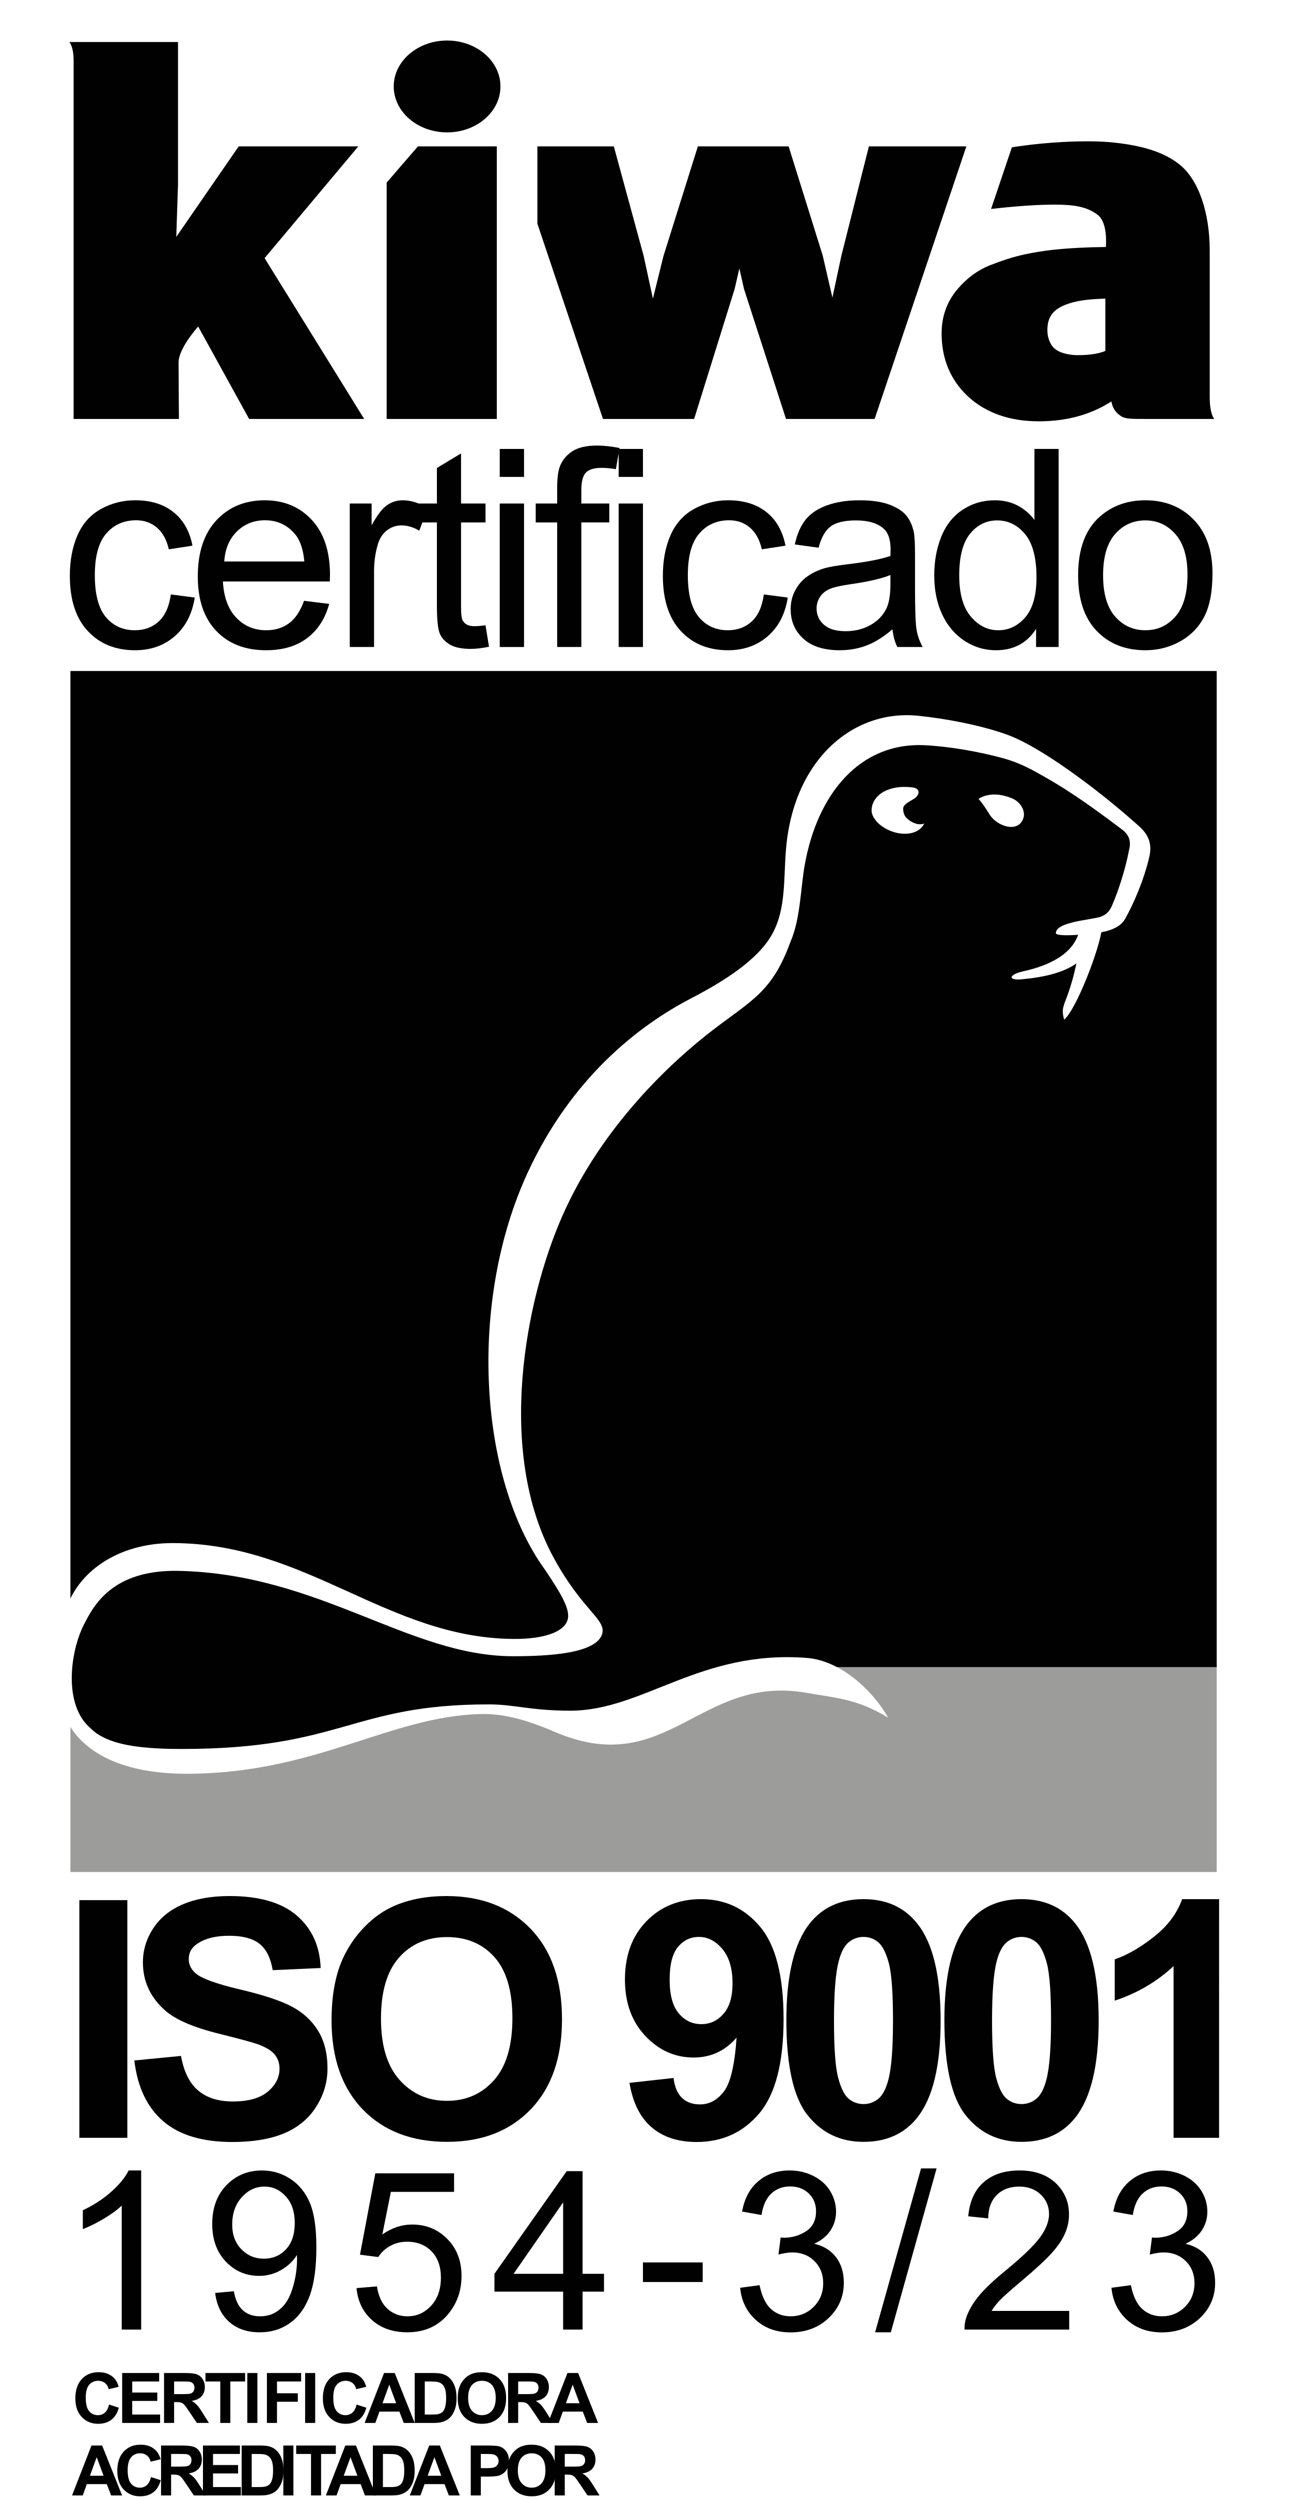 <svg xmlns="http://www.w3.org/2000/svg" xmlns:xlink="http://www.w3.org/1999/xlink" id="Layer_1" x="0px" y="0px" width="79.086px" height="153.07px" viewBox="0 0 79.086 153.07" xml:space="preserve"> <rect y="0" fill="#FFFFFF" width="79.086" height="153.071"></rect> <g> <g id="layer1_1_"> <g id="g67099" transform="matrix(0.305,0,0,0.305,70.522,68.57)"> <g id="g6165_1_"> <g id="g89_1_"> <image width="316" height="316" id="image102_2_" transform="matrix(0.085 0 0 0.083 -13.159 250.605)"> </image> <image width="1508" height="443" id="image100_2_" transform="matrix(0.062 0 0 0.062 -108.848 250.028)"> </image> <g> <path fill="#010101" d="M-209.318,257.921l1.962,0.628c-0.301,1.09-0.802,1.904-1.5,2.43 c-0.699,0.532-1.587,0.802-2.661,0.802c-1.334,0-2.424-0.455-3.283-1.366c-0.859-0.91-1.286-2.154-1.286-3.725 c0-1.674,0.433-2.969,1.292-3.892c0.859-0.917,1.994-1.379,3.398-1.379c1.225,0,2.222,0.359,2.988,1.084 c0.455,0.43,0.795,1.045,1.026,1.847l-2.007,0.481c-0.115-0.519-0.365-0.93-0.737-1.231c-0.378-0.301-0.834-0.455-1.372-0.455 c-0.741,0-1.347,0.269-1.808,0.801c-0.462,0.532-0.692,1.398-0.692,2.59c0,1.27,0.224,2.167,0.683,2.706 c0.452,0.539,1.048,0.808,1.773,0.808c0.539,0,1.007-0.173,1.391-0.513C-209.764,259.197-209.485,258.659-209.318,257.921z"></path> </g> <g> <path fill="#010101" d="M-206.683,261.608v-10.022h7.432v1.699h-5.409v2.219h5.03v1.686h-5.03v2.732h5.598v1.686H-206.683z"></path> </g> <g> <path fill="#010101" d="M-198.273,261.608v-10.022h4.258c1.071,0,1.85,0.09,2.337,0.269c0.484,0.186,0.872,0.5,1.161,0.962 c0.295,0.462,0.442,0.987,0.442,1.577c0,0.757-0.224,1.379-0.667,1.866c-0.442,0.487-1.103,0.795-1.981,0.923 c0.439,0.256,0.802,0.539,1.084,0.846c0.285,0.301,0.673,0.846,1.154,1.622l1.225,1.956h-2.424l-1.462-2.18 c-0.519-0.782-0.872-1.27-1.064-1.475c-0.192-0.199-0.398-0.34-0.609-0.417c-0.218-0.077-0.551-0.109-1.02-0.109h-0.41v4.181 H-198.273z M-196.25,255.825h1.497c0.971,0,1.574-0.038,1.821-0.122c0.24-0.083,0.426-0.224,0.567-0.423 c0.135-0.199,0.205-0.449,0.205-0.75c0-0.34-0.096-0.609-0.269-0.821c-0.183-0.205-0.436-0.333-0.766-0.391 c-0.164-0.019-0.657-0.032-1.475-0.032h-1.581V255.825z"></path> </g> <g> <path fill="#010101" d="M-186.979,261.608v-8.323h-2.972v-1.699h7.961v1.699h-2.966v8.323H-186.979z"></path> </g> <g> <path fill="#010101" d="M-181.548,261.608v-10.022h2.026v10.022H-181.548z"></path> </g> <g> <path fill="#010101" d="M-177.611,261.608v-10.022h6.874v1.699h-4.848v2.366h4.181v1.699h-4.181v4.258H-177.611z"></path> </g> <g> <path fill="#010101" d="M-169.935,261.608v-10.022h2.023v10.022H-169.935z"></path> </g> <g> <path fill="#010101" d="M-159.599,257.921l1.962,0.628c-0.305,1.09-0.802,1.904-1.504,2.43 c-0.696,0.532-1.584,0.802-2.661,0.802c-1.33,0-2.421-0.455-3.28-1.366c-0.856-0.91-1.289-2.154-1.289-3.725 c0-1.674,0.433-2.969,1.295-3.892c0.859-0.917,1.994-1.379,3.398-1.379c1.225,0,2.219,0.359,2.988,1.084 c0.455,0.43,0.795,1.045,1.023,1.847l-2.001,0.481c-0.122-0.519-0.369-0.93-0.744-1.231c-0.375-0.301-0.837-0.455-1.372-0.455 c-0.741,0-1.343,0.269-1.805,0.801c-0.465,0.532-0.693,1.398-0.693,2.59c0,1.27,0.228,2.167,0.68,2.706 c0.458,0.539,1.052,0.808,1.783,0.808c0.532,0,0.994-0.173,1.385-0.513C-160.048,259.197-159.772,258.659-159.599,257.921z"></path> </g> <g> <path fill="#010101" d="M-147.929,261.608h-2.199l-0.875-2.276h-4.008l-0.824,2.276h-2.148l3.902-10.022h2.142 L-147.929,261.608z M-151.655,257.646l-1.379-3.719l-1.353,3.719H-151.655z"></path> </g> <g> <path fill="#010101" d="M-147.929,251.586h3.703c0.83,0,1.468,0.064,1.908,0.192c0.584,0.173,1.09,0.481,1.507,0.923 c0.423,0.442,0.737,0.987,0.962,1.622c0.218,0.641,0.327,1.43,0.327,2.372c0,0.821-0.103,1.533-0.311,2.129 c-0.25,0.731-0.606,1.321-1.071,1.77c-0.349,0.346-0.824,0.609-1.427,0.802c-0.446,0.141-1.039,0.212-1.783,0.212h-3.815 V251.586z M-145.903,253.286v6.636h1.513c0.561,0,0.971-0.032,1.221-0.096c0.327-0.083,0.6-0.224,0.818-0.417 c0.218-0.199,0.394-0.519,0.529-0.968c0.138-0.449,0.205-1.064,0.205-1.834c0-0.776-0.067-1.372-0.205-1.783 c-0.135-0.417-0.327-0.744-0.574-0.975c-0.247-0.231-0.558-0.391-0.936-0.468c-0.282-0.071-0.837-0.096-1.661-0.096H-145.903z "></path> </g> <g> <path fill="#010101" d="M-139.286,256.658c0-1.02,0.154-1.879,0.462-2.571c0.224-0.507,0.539-0.968,0.933-1.372 c0.394-0.404,0.824-0.705,1.292-0.904c0.625-0.263,1.347-0.391,2.164-0.391c1.478,0,2.658,0.455,3.543,1.372 c0.885,0.917,1.327,2.187,1.327,3.822c0,1.616-0.436,2.885-1.314,3.796c-0.878,0.911-2.058,1.372-3.527,1.372 c-1.494,0-2.674-0.455-3.555-1.366C-138.843,259.505-139.286,258.255-139.286,256.658z M-137.195,256.588 c0,1.135,0.263,2.001,0.782,2.584c0.526,0.59,1.193,0.878,2.001,0.878c0.802,0,1.468-0.289,1.981-0.872 c0.519-0.583,0.776-1.456,0.776-2.61c0-1.154-0.25-2.007-0.75-2.578c-0.51-0.558-1.177-0.846-2.007-0.846 c-0.837,0-1.51,0.289-2.02,0.859C-136.939,254.574-137.195,255.44-137.195,256.588z"></path> </g> <g> <path fill="#010101" d="M-129.167,261.608v-10.022h4.258c1.071,0,1.85,0.09,2.334,0.269c0.481,0.186,0.872,0.5,1.164,0.962 c0.292,0.462,0.439,0.987,0.439,1.577c0,0.757-0.221,1.379-0.66,1.866c-0.446,0.487-1.106,0.795-1.981,0.923 c0.433,0.256,0.795,0.539,1.08,0.846c0.282,0.301,0.667,0.846,1.151,1.622l1.225,1.956h-2.424l-1.462-2.18 c-0.519-0.782-0.872-1.27-1.064-1.475c-0.192-0.199-0.391-0.34-0.606-0.417c-0.218-0.077-0.558-0.109-1.023-0.109h-0.41v4.181 H-129.167z M-127.148,255.825h1.5c0.968,0,1.574-0.038,1.815-0.122c0.244-0.083,0.433-0.224,0.571-0.423 c0.135-0.199,0.202-0.449,0.202-0.75c0-0.34-0.087-0.609-0.269-0.821c-0.176-0.205-0.433-0.333-0.76-0.391 c-0.164-0.019-0.66-0.032-1.481-0.032h-1.577V255.825z"></path> </g> <g> <path fill="#010101" d="M-111.095,261.608h-2.199l-0.875-2.276h-4.001l-0.83,2.276h-2.148l3.902-10.022h2.142 L-111.095,261.608z M-114.82,257.646l-1.379-3.719l-1.356,3.719H-114.82z"></path> </g> <g> <path fill="#010101" d="M-206.696,276.164h-2.199l-0.872-2.276h-4.008l-0.827,2.276h-2.145l3.902-10.022h2.142 L-206.696,276.164z M-210.421,272.201l-1.379-3.719l-1.353,3.719H-210.421z"></path> </g> <g> <path fill="#010101" d="M-200.893,272.477l1.959,0.622c-0.298,1.096-0.802,1.911-1.497,2.437 c-0.699,0.532-1.59,0.802-2.661,0.802c-1.334,0-2.427-0.462-3.283-1.366c-0.856-0.911-1.286-2.154-1.286-3.732 c0-1.667,0.433-2.962,1.292-3.886c0.862-0.923,1.994-1.385,3.398-1.385c1.225,0,2.219,0.365,2.985,1.09 c0.458,0.43,0.798,1.039,1.029,1.84l-2.007,0.481c-0.115-0.519-0.362-0.93-0.744-1.225c-0.372-0.308-0.83-0.455-1.366-0.455 c-0.744,0-1.347,0.263-1.808,0.801c-0.462,0.532-0.696,1.391-0.696,2.59c0,1.263,0.228,2.167,0.683,2.706 c0.458,0.539,1.048,0.808,1.779,0.808c0.539,0,1-0.173,1.385-0.513C-201.338,273.746-201.063,273.208-200.893,272.477z"></path> </g> <g> <path fill="#010101" d="M-198.873,276.164v-10.022h4.258c1.071,0,1.847,0.09,2.334,0.269c0.487,0.18,0.875,0.5,1.167,0.962 c0.292,0.455,0.436,0.987,0.436,1.577c0,0.75-0.224,1.372-0.664,1.866c-0.439,0.487-1.1,0.795-1.981,0.923 c0.436,0.256,0.798,0.539,1.08,0.84c0.289,0.308,0.673,0.846,1.154,1.629l1.225,1.956h-2.421l-1.462-2.18 c-0.519-0.782-0.875-1.27-1.068-1.475c-0.192-0.205-0.394-0.34-0.609-0.417c-0.212-0.077-0.551-0.115-1.02-0.115h-0.407v4.187 H-198.873z M-196.85,270.38h1.497c0.968,0,1.577-0.038,1.818-0.122c0.24-0.083,0.433-0.224,0.567-0.43 c0.135-0.199,0.205-0.449,0.205-0.744c0-0.34-0.09-0.609-0.269-0.821c-0.183-0.205-0.436-0.34-0.763-0.391 c-0.167-0.026-0.654-0.038-1.475-0.038h-1.581V270.38z"></path> </g> <g> <path fill="#010101" d="M-190.454,276.164v-10.022h7.425v1.693h-5.405v2.225h5.033v1.686h-5.033v2.732h5.598v1.686H-190.454z"></path> </g> <g> <path fill="#010101" d="M-182.682,266.142h3.7c0.834,0,1.468,0.064,1.904,0.192c0.59,0.173,1.09,0.481,1.513,0.923 c0.417,0.442,0.737,0.981,0.955,1.622c0.218,0.641,0.327,1.43,0.327,2.366c0,0.827-0.103,1.539-0.308,2.135 c-0.25,0.725-0.609,1.321-1.071,1.77c-0.353,0.34-0.827,0.609-1.423,0.795c-0.442,0.147-1.045,0.218-1.789,0.218h-3.809 V266.142z M-180.663,267.835v6.643h1.513c0.567,0,0.971-0.038,1.225-0.103c0.327-0.077,0.603-0.218,0.818-0.417 c0.215-0.192,0.391-0.513,0.529-0.962c0.138-0.449,0.205-1.064,0.205-1.84c0-0.769-0.067-1.366-0.205-1.783 c-0.138-0.417-0.327-0.737-0.574-0.968c-0.247-0.237-0.561-0.391-0.936-0.474c-0.285-0.064-0.837-0.096-1.661-0.096H-180.663z "></path> </g> <g> <path fill="#010101" d="M-174.312,276.164v-10.022h2.023v10.022H-174.312z"></path> </g> <g> <path fill="#010101" d="M-168.755,276.164v-8.329h-2.975v-1.693h7.964v1.693h-2.966v8.329H-168.755z"></path> </g> <g> <path fill="#010101" d="M-155.713,276.164h-2.206l-0.872-2.276h-4.004l-0.83,2.276h-2.142l3.902-10.022h2.138 L-155.713,276.164z M-159.439,272.201l-1.379-3.719l-1.359,3.719H-159.439z"></path> </g> <g> <path fill="#010101" d="M-156.332,266.142h3.697c0.837,0,1.475,0.064,1.904,0.192c0.59,0.173,1.096,0.481,1.513,0.923 c0.417,0.442,0.741,0.981,0.955,1.622c0.218,0.641,0.327,1.43,0.327,2.366c0,0.827-0.099,1.539-0.301,2.135 c-0.253,0.725-0.609,1.321-1.077,1.77c-0.353,0.34-0.824,0.609-1.42,0.795c-0.446,0.147-1.042,0.218-1.792,0.218h-3.806 V266.142z M-154.309,267.835v6.643h1.51c0.567,0,0.971-0.038,1.221-0.103c0.327-0.077,0.603-0.218,0.818-0.417 c0.218-0.192,0.394-0.513,0.532-0.962c0.135-0.449,0.202-1.064,0.202-1.84c0-0.769-0.067-1.366-0.202-1.783 c-0.138-0.417-0.33-0.737-0.574-0.968c-0.244-0.237-0.561-0.391-0.936-0.474c-0.285-0.064-0.84-0.096-1.664-0.096H-154.309z"></path> </g> <g> <path fill="#010101" d="M-138.869,276.164h-2.199l-0.872-2.276h-4.004l-0.83,2.276h-2.142l3.902-10.022h2.138 L-138.869,276.164z M-142.594,272.201l-1.375-3.719l-1.356,3.719H-142.594z"></path> </g> <g> <path fill="#010101" d="M-136.67,276.164v-10.022h3.244c1.231,0,2.033,0.051,2.411,0.147c0.571,0.154,1.052,0.481,1.44,0.987 c0.388,0.5,0.58,1.148,0.58,1.949c0,0.616-0.109,1.129-0.333,1.552c-0.224,0.417-0.507,0.744-0.853,0.987 c-0.343,0.237-0.693,0.398-1.045,0.474c-0.484,0.096-1.186,0.141-2.1,0.141h-1.321v3.783H-136.67z M-134.647,267.835v2.847 h1.106c0.802,0,1.334-0.051,1.603-0.16c0.269-0.103,0.478-0.269,0.632-0.494c0.151-0.218,0.228-0.481,0.228-0.776 c0-0.365-0.106-0.667-0.321-0.904c-0.212-0.237-0.487-0.385-0.814-0.442c-0.24-0.045-0.725-0.071-1.456-0.071H-134.647z"></path> </g> <g> <path fill="#010101" d="M-129.302,271.214c0-1.02,0.154-1.879,0.462-2.571c0.231-0.507,0.539-0.968,0.933-1.372 c0.394-0.404,0.83-0.705,1.298-0.904c0.619-0.263,1.34-0.398,2.158-0.398c1.478,0,2.658,0.462,3.543,1.379 c0.891,0.917,1.327,2.186,1.327,3.815c0,1.622-0.436,2.885-1.314,3.796c-0.878,0.917-2.058,1.379-3.527,1.379 c-1.491,0-2.674-0.462-3.555-1.366C-128.86,274.061-129.302,272.81-129.302,271.214z M-127.212,271.143 c0,1.135,0.263,2.001,0.782,2.584c0.526,0.583,1.193,0.878,2.001,0.878c0.808,0,1.468-0.295,1.981-0.872 c0.519-0.583,0.776-1.456,0.776-2.616c0-1.148-0.25-2.007-0.75-2.571c-0.507-0.564-1.177-0.846-2.007-0.846 c-0.837,0-1.51,0.289-2.02,0.859C-126.955,269.13-127.212,269.995-127.212,271.143z"></path> </g> <g> <path fill="#010101" d="M-119.806,276.164v-10.022h4.258c1.071,0,1.847,0.09,2.331,0.269c0.484,0.18,0.875,0.5,1.17,0.962 c0.289,0.455,0.433,0.987,0.433,1.577c0,0.75-0.221,1.372-0.66,1.866c-0.439,0.487-1.1,0.795-1.985,0.923 c0.439,0.256,0.802,0.539,1.084,0.84c0.285,0.308,0.673,0.846,1.151,1.629l1.221,1.956h-2.414l-1.465-2.18 c-0.516-0.782-0.872-1.27-1.068-1.475c-0.189-0.205-0.391-0.34-0.606-0.417c-0.212-0.077-0.551-0.115-1.02-0.115h-0.41v4.187 H-119.806z M-117.786,270.38h1.497c0.971,0,1.581-0.038,1.818-0.122c0.244-0.083,0.436-0.224,0.571-0.43 c0.135-0.199,0.205-0.449,0.205-0.744c0-0.34-0.09-0.609-0.269-0.821c-0.183-0.205-0.436-0.34-0.763-0.391 c-0.167-0.026-0.66-0.038-1.478-0.038h-1.581V270.38z"></path> </g> </g> <g> <path fill="#010101" d="M-215.281,204.362v-47.712h9.637v47.712H-215.281z"></path> <path fill="#010101" d="M-204.24,188.838l9.374-0.911c0.564,3.148,1.706,5.457,3.43,6.931c1.725,1.475,4.052,2.212,6.983,2.212 c3.103,0,5.444-0.654,7.015-1.969s2.36-2.847,2.36-4.604c0-1.129-0.333-2.09-0.994-2.879c-0.66-0.795-1.818-1.481-3.463-2.071 c-1.135-0.391-3.703-1.084-7.714-2.084c-5.168-1.282-8.791-2.847-10.872-4.719c-2.93-2.623-4.395-5.822-4.395-9.599 c0-2.43,0.686-4.706,2.065-6.816c1.379-2.122,3.366-3.732,5.957-4.835c2.597-1.109,5.726-1.667,9.39-1.667 c5.989,0,10.5,1.321,13.526,3.943c3.026,2.629,4.61,6.13,4.764,10.509l-9.634,0.43c-0.407-2.456-1.298-4.219-2.648-5.29 c-1.356-1.077-3.395-1.616-6.107-1.616c-2.796,0-4.989,0.577-6.572,1.731c-1.02,0.731-1.532,1.725-1.532,2.956 c0,1.129,0.481,2.097,1.433,2.898c1.215,1.02,4.165,2.084,8.855,3.193c4.69,1.103,8.153,2.251,10.397,3.43 c2.247,1.186,4.008,2.802,5.277,4.848c1.27,2.052,1.904,4.585,1.904,7.605c0,2.732-0.763,5.29-2.283,7.682 c-1.516,2.385-3.664,4.161-6.441,5.322c-2.78,1.161-6.242,1.738-10.384,1.738c-6.034,0-10.666-1.391-13.898-4.181 C-201.681,198.238-203.611,194.173-204.24,188.838z"></path> <path fill="#010101" d="M-164.626,180.797c0-4.86,0.725-8.938,2.183-12.234c1.08-2.43,2.565-4.617,4.44-6.547 c1.879-1.93,3.934-3.36,6.168-4.296c2.975-1.257,6.402-1.892,10.285-1.892c7.031,0,12.657,2.187,16.88,6.547 c4.219,4.36,6.329,10.426,6.329,18.197c0,7.701-2.094,13.728-6.281,18.076c-4.187,4.354-9.785,6.527-16.796,6.527 c-7.095,0-12.738-2.167-16.928-6.495C-162.529,194.352-164.626,188.389-164.626,180.797z M-154.7,180.47 c0,5.405,1.25,9.503,3.745,12.285c2.494,2.796,5.665,4.187,9.509,4.187c3.841,0,6.989-1.385,9.451-4.149 c2.462-2.77,3.693-6.919,3.693-12.452c0-5.469-1.199-9.548-3.597-12.241c-2.395-2.687-5.578-4.033-9.548-4.033 c-3.972,0-7.175,1.359-9.605,4.084C-153.482,170.878-154.7,174.982-154.7,180.47z"></path> <path fill="#010101" d="M-104.789,193.333l8.85-0.981c0.218,1.802,0.789,3.135,1.699,4.001c0.911,0.872,2.116,1.308,3.61,1.308 c1.885,0,3.488-0.872,4.815-2.603c1.321-1.738,2.167-5.341,2.539-10.811c-2.296,2.667-5.175,4.001-8.624,4.001 c-3.757,0-6.991-1.443-9.716-4.341c-2.725-2.898-4.084-6.669-4.084-11.311c0-4.841,1.436-8.74,4.309-11.702 c2.879-2.962,6.535-4.444,10.985-4.444c4.841,0,8.81,1.872,11.914,5.617c3.103,3.738,4.655,9.9,4.655,18.467 c0,8.727-1.616,15.017-4.848,18.883c-3.238,3.86-7.444,5.79-12.632,5.79c-3.732,0-6.754-0.994-9.049-2.975 C-102.666,200.245-104.141,197.276-104.789,193.333z M-84.089,173.346c0-2.956-0.673-5.245-2.033-6.874 c-1.359-1.622-2.924-2.437-4.706-2.437c-1.686,0-3.097,0.667-4.213,2.001c-1.116,1.334-1.68,3.52-1.68,6.56 c0,3.078,0.609,5.341,1.827,6.784c1.212,1.449,2.732,2.167,4.553,2.167c1.757,0,3.244-0.699,4.444-2.084 C-84.692,178.072-84.089,176.033-84.089,173.346z"></path> <path fill="#010101" d="M-57.78,156.451c4.617,0,8.233,1.648,10.83,4.95c3.11,3.905,4.655,10.381,4.655,19.429 c0,9.028-1.558,15.517-4.681,19.467c-2.584,3.251-6.188,4.88-10.804,4.88c-4.649,0-8.387-1.783-11.234-5.354 c-2.841-3.572-4.264-9.932-4.264-19.089c0-8.983,1.558-15.453,4.687-19.396C-66.007,158.079-62.403,156.451-57.78,156.451z M-57.78,164.036c-1.109,0-2.097,0.353-2.969,1.058c-0.859,0.705-1.539,1.969-2.013,3.79 c-0.628,2.366-0.949,6.348-0.949,11.946c0,5.598,0.282,9.445,0.853,11.542c0.564,2.09,1.27,3.488,2.129,4.181 s1.84,1.039,2.95,1.039c1.103,0,2.09-0.353,2.962-1.052c0.866-0.712,1.539-1.975,2.013-3.796 c0.635-2.34,0.943-6.316,0.943-11.914c0-5.598-0.282-9.445-0.84-11.535c-0.571-2.097-1.282-3.495-2.135-4.2 C-55.696,164.389-56.678,164.036-57.78,164.036z"></path> <path fill="#010101" d="M-26.047,156.451c4.63,0,8.233,1.648,10.843,4.95c3.103,3.905,4.655,10.381,4.655,19.429 c0,9.028-1.565,15.517-4.687,19.467c-2.584,3.251-6.181,4.88-10.811,4.88c-4.642,0-8.387-1.783-11.228-5.354 c-2.841-3.572-4.264-9.932-4.264-19.089c0-8.983,1.565-15.453,4.694-19.396C-34.267,158.079-30.664,156.451-26.047,156.451z M-26.047,164.036c-1.103,0-2.09,0.353-2.956,1.058c-0.872,0.705-1.545,1.969-2.02,3.79c-0.635,2.366-0.943,6.348-0.943,11.946 c0,5.598,0.282,9.445,0.84,11.542c0.564,2.09,1.276,3.488,2.135,4.181c0.859,0.693,1.84,1.039,2.943,1.039 c1.109,0,2.097-0.353,2.962-1.052c0.872-0.712,1.545-1.975,2.02-3.796c0.628-2.34,0.949-6.316,0.949-11.914 c0-5.598-0.289-9.445-0.853-11.535c-0.564-2.097-1.27-3.495-2.129-4.2C-23.957,164.389-24.938,164.036-26.047,164.036z"></path> <path fill="#010101" d="M13.637,204.362H4.493v-34.465c-3.347,3.123-7.278,5.431-11.817,6.931v-8.297 c2.385-0.789,4.976-2.263,7.778-4.45c2.796-2.18,4.719-4.719,5.764-7.63h7.419V204.362z"></path> </g> <g id="g84_1_" transform="translate(-599.72,-1271.47)"> <polygon id="polygon14_1_" fill="#9C9C9B" points="612.876,1381.151 382.643,1381.151 382.643,1422.47 612.876,1422.47 "> </polygon> <path id="path16_1_" fill="#010101" d="M382.643,1181.363h230.233v199.968h-88.685 c-16.325,1.744-26.605,11.676-39.16,10.529c-7.121-0.641-12.366-2.302-17.553-2.289c-22.843,0.077-29.133,12.157-62.405,12.157 c-8.874,0-15.719-4.771-22.429-12.292V1181.363z"></path> <path id="path18_1_" fill="#FFFFFF" d="M565.042,1207.049c0,0,0.718,0.677,2.219,3.12 c1.43,2.347,5.72,3.812,6.765,0.789c0.551-1.566-0.654-3.365-2.206-4.009C567.453,1205.103,565.042,1207.049,565.042,1207.049"></path> <path id="path20_1_" fill="#FFFFFF" d="M381.544,1370.443 c2.28-8.201,10.641-14.004,21.599-14.004c26.94,0,43.028,18.98,68.359,19.243c6.733,0.071,11.112-1.648,11.112-4.623 c0-1.885-1.334-4.341-4.639-9.253c-13.398-18.441-15.475-53.848-3.472-79.779c8.695-18.798,22.038-29.374,32.844-34.971 c6.451-3.357,13.395-7.68,16.248-12.877c2.866-5.189,2.244-11.245,2.802-17.367c1.609-17.707,13.459-27.819,26.572-26.461 c5.784,0.599,12.176,1.866,17.12,3.543c2.199,0.744,4.315,1.821,6.386,3.033c6.136,3.555,14.376,9.81,20.82,15.61 c1.924,1.722,2.635,3.565,2.045,6.133c-1.109,4.798-3.155,9.331-4.719,12.21c-0.834,1.532-2.033,2.142-3.713,2.655 c-1.744,0.521-10.17,1.399-10.336,0.466c-0.026-2.312,7.284-2.688,9.028-3.312c1.167-0.455,1.821-1.133,2.34-2.465 c1.09-2.478,2.59-6.988,3.321-10.876c0.487-1.823,0-3.099-1.398-4.166c-7.476-5.654-12.253-8.844-17.864-11.854 c-1.847-0.989-3.892-1.879-6.098-2.478c-4.726-1.289-10.734-2.355-15.658-2.589c-13.138-0.633-21.602,9.887-24.116,24.053 c-0.834,4.7-0.859,10.788-2.834,15.344c-3.655,10.065-7.669,11.699-15.601,17.763c-8.316,6.367-22.309,19.345-30.215,37.275 c-7.444,16.84-13.401,47.284-1.789,68.655c5.409,9.945,9.894,12.055,9.855,14.722c-0.301,4.668-11.388,5.078-17.999,5.078 c-20.935,0-38.71-16.466-67.028-17.133c-13.533-0.321-17.264,7.079-19.153,10.766c-2.446,4.745-3.879,13.799-0.276,19.044 c2.863,4.181,7.941,5.944,19.797,5.944c32.483,0,34.061-8.951,61.825-8.951c5.165,0,8.332,1.27,16.399,1.263 c14.61-0.019,25.993-12.273,47.505-10.586c6.399,0.5,12.863,6.034,16.28,11.997c-6.168-3.745-10.157-3.911-16.498-5.008 c-21.468-3.713-27.854,17.595-50.567,7.816c-6.62-2.853-10.997-3.629-14.773-3.546c-18.313,0.468-32.952,11.869-58.773,11.991 c-14.305,0.071-21.974-5.001-24.731-11.484v-20.82H381.544z"></path> <path id="path22_1_" fill="#FFFFFF" d="M588.049,1232.811 c-1.629,0.112-2.231,0.067-2.276,0.401c-0.494,3.777-1.103,8.975-3.469,14.831c-0.282,1-0.571,1.443-0.071,3.323 c2.475-2.122,7.162-14.244,7.624-18.499C589.876,1232.733,589.446,1232.722,588.049,1232.811"></path> <path id="path24_1_" fill="#FFFFFF" d="M554.135,1211.969c0,0-1.077,0.568-2.7-0.433 c-1.18-0.733-1.5-1.401-1.532-2.501c-0.032-0.909,1.289-1.454,2.321-2.11c1.026-0.79,1.212-2.033-0.577-2.211 c-4.777-0.547-7.912,1.587-8.086,4.453c-0.154,2.279,3.238,4.912,6.765,4.868 C553.379,1214.002,554.135,1211.969,554.135,1211.969"></path> <g> <defs> <polyline id="SVGID_1_" points="374.167,1046.354 374.167,1505.205 621.872,1505.205 621.872,1046.354 374.167,1046.354 "></polyline> </defs> <clipPath id="SVGID_2_"> <use xlink:href="#SVGID_1_"></use> </clipPath> <path id="path32_1_" clip-path="url(#SVGID_2_)" fill="#FFFFFF" d="M588.998,1233.045 c-1.237,6.532-5.963,9.365-15.312,10.21c-2.847,0.256-2.616-0.955,0.404-1.622c5.11-1.132,10.253-3.511,11.234-8.321 C585.625,1231.779,589.357,1231.2,588.998,1233.045"></path> </g> </g> <g> <path fill="#010101" d="M-196.904-105.479l4.803,0.624c-0.526,3.31-1.866,5.901-4.027,7.771s-4.815,2.807-7.964,2.807 c-3.937,0-7.111-1.287-9.503-3.865c-2.398-2.576-3.597-6.269-3.597-11.08c0-3.11,0.519-5.83,1.545-8.163 c1.032-2.334,2.6-4.084,4.706-5.25c2.11-1.167,4.399-1.749,6.877-1.749c3.129,0,5.684,0.79,7.675,2.374 c1.991,1.581,3.267,3.83,3.825,6.739l-4.745,0.733c-0.449-1.936-1.25-3.39-2.405-4.368c-1.145-0.975-2.533-1.464-4.161-1.464 c-2.456,0-4.456,0.882-5.989,2.645c-1.539,1.762-2.308,4.553-2.308,8.366c0,3.871,0.741,6.683,2.225,8.437 c1.481,1.754,3.414,2.631,5.803,2.631c1.917,0,3.514-0.588,4.799-1.762C-198.059-101.229-197.244-103.037-196.904-105.479z"></path> <path fill="#010101" d="M-170.153-104.204l5.046,0.625c-0.795,2.946-2.267,5.234-4.421,6.861 c-2.151,1.629-4.899,2.441-8.246,2.441c-4.21,0-7.55-1.297-10.019-3.892c-2.469-2.595-3.7-6.234-3.7-10.918 c0-4.844,1.244-8.605,3.741-11.282c2.491-2.675,5.732-4.014,9.708-4.014c3.854,0,6.999,1.311,9.442,3.932 c2.437,2.623,3.661,6.311,3.661,11.066c0,0.29-0.013,0.725-0.032,1.303h-21.48c0.183,3.164,1.077,5.587,2.687,7.27 c1.609,1.68,3.616,2.522,6.021,2.522c1.789,0,3.318-0.47,4.585-1.411C-171.894-100.641-170.891-102.141-170.153-104.204z M-186.177-112.096h16.081c-0.215-2.424-0.834-4.242-1.84-5.452c-1.561-1.88-3.575-2.821-6.053-2.821 c-2.244,0-4.129,0.75-5.655,2.252C-185.17-116.616-186.017-114.609-186.177-112.096z"></path> <path fill="#010101" d="M-160.971-94.926v-28.808h4.392v4.368c1.122-2.042,2.154-3.39,3.107-4.041 c0.946-0.652,1.991-0.976,3.132-0.976c1.645,0,3.318,0.524,5.021,1.573l-1.686,4.53c-1.193-0.705-2.385-1.06-3.578-1.06 c-1.071,0-2.026,0.324-2.876,0.963c-0.85,0.643-1.459,1.532-1.818,2.672c-0.542,1.736-0.814,3.634-0.814,5.696v15.083H-160.971 z"></path> <path fill="#010101" d="M-133.704-99.294l0.702,4.312c-1.372,0.29-2.603,0.434-3.687,0.434c-1.77,0-3.145-0.281-4.123-0.84 c-0.975-0.561-1.667-1.297-2.065-2.211c-0.398-0.914-0.59-2.836-0.59-5.764v-16.572h-3.584v-3.799h3.584v-7.132l4.848-2.929 v10.061h4.915v3.799h-4.915v16.843c0,1.393,0.09,2.287,0.263,2.685c0.17,0.398,0.449,0.715,0.84,0.951 c0.391,0.236,0.943,0.351,1.667,0.351C-135.307-99.105-134.592-99.168-133.704-99.294z"></path> <path fill="#010101" d="M-130.847-129.075v-5.615h4.88v5.615H-130.847z M-130.847-94.926v-28.808h4.88v28.808H-130.847z"></path> <path fill="#010101" d="M-119.312-94.926v-25.009h-4.309v-3.799h4.309v-3.063c0-1.935,0.173-3.373,0.516-4.314 c0.471-1.265,1.298-2.291,2.478-3.078c1.186-0.787,2.847-1.18,4.979-1.18c1.375,0,2.895,0.162,4.556,0.487l-0.731,4.259 c-1.013-0.181-1.972-0.271-2.873-0.271c-1.484,0-2.533,0.316-3.148,0.949c-0.616,0.633-0.923,1.816-0.923,3.552v2.658h5.617 v3.799h-5.617v25.009H-119.312z"></path> <path fill="#010101" d="M-106.962-129.075v-5.615h4.88v5.615H-106.962z M-106.962-94.926v-28.808h4.88v28.808H-106.962z"></path> <path fill="#010101" d="M-77.799-105.479l4.803,0.624c-0.526,3.31-1.866,5.901-4.027,7.771 c-2.161,1.871-4.809,2.807-7.964,2.807c-3.937,0-7.105-1.287-9.503-3.865c-2.392-2.576-3.592-6.269-3.592-11.08 c0-3.11,0.513-5.83,1.547-8.163c1.026-2.334,2.597-4.084,4.706-5.25c2.103-1.167,4.399-1.749,6.874-1.749 c3.123,0,5.681,0.79,7.675,2.374c1.988,1.581,3.264,3.83,3.828,6.739l-4.751,0.733c-0.449-1.936-1.25-3.39-2.405-4.368 c-1.141-0.975-2.533-1.464-4.155-1.464c-2.462,0-4.463,0.882-5.995,2.645c-1.539,1.762-2.308,4.553-2.308,8.366 c0,3.871,0.737,6.683,2.225,8.437c1.481,1.754,3.418,2.631,5.803,2.631c1.917,0,3.514-0.588,4.803-1.762 C-78.953-101.229-78.139-103.037-77.799-105.479z"></path> <path fill="#010101" d="M-51.965-98.481c-1.808,1.537-3.546,2.624-5.226,3.256c-1.667,0.633-3.469,0.949-5.38,0.949 c-3.161,0-5.598-0.773-7.297-2.318c-1.699-1.547-2.546-3.522-2.546-5.926c0-1.412,0.314-2.699,0.962-3.866 c0.641-1.167,1.475-2.102,2.52-2.807c1.039-0.705,2.212-1.238,3.514-1.6c0.955-0.253,2.405-0.499,4.341-0.733 c3.937-0.47,6.842-1.031,8.701-1.682c0.019-0.668,0.032-1.095,0.032-1.276c0-1.989-0.468-3.39-1.391-4.203 c-1.238-1.103-3.091-1.656-5.553-1.656c-2.302,0-3.995,0.404-5.091,1.207c-1.09,0.806-1.898,2.23-2.424,4.274l-4.777-0.652 c0.436-2.042,1.154-3.693,2.142-4.949c1-1.257,2.437-2.225,4.315-2.903c1.885-0.678,4.059-1.016,6.54-1.016 c2.456,0,4.456,0.289,5.995,0.867c1.532,0.579,2.667,1.308,3.386,2.183c0.725,0.878,1.231,1.986,1.52,3.323 c0.167,0.832,0.244,2.332,0.244,4.503v6.508c0,4.54,0.103,7.411,0.314,8.613c0.205,1.202,0.616,2.356,1.231,3.459h-5.098 C-51.497-95.941-51.824-97.124-51.965-98.481z M-52.375-109.385c-1.77,0.725-4.431,1.34-7.97,1.845 c-2.007,0.29-3.43,0.616-4.264,0.976c-0.827,0.362-1.468,0.891-1.917,1.589c-0.455,0.696-0.68,1.468-0.68,2.318 c0,1.302,0.487,2.387,1.475,3.254c0.987,0.869,2.424,1.303,4.328,1.303c1.879,0,3.552-0.412,5.014-1.234 c1.468-0.822,2.539-1.948,3.232-3.376c0.519-1.104,0.782-2.732,0.782-4.884V-109.385z"></path> <path fill="#010101" d="M-23.123-94.926v-3.636c-1.827,2.857-4.514,4.285-8.054,4.285c-2.302,0-4.411-0.633-6.335-1.898 c-1.924-1.266-3.418-3.035-4.476-5.303c-1.058-2.268-1.59-4.878-1.59-7.824c0-2.876,0.481-5.484,1.436-7.826 c0.962-2.342,2.398-4.137,4.315-5.385c1.917-1.249,4.059-1.871,6.431-1.871c1.738,0,3.283,0.365,4.636,1.098 c1.359,0.733,2.456,1.686,3.309,2.861v-14.267h4.854v39.764H-23.123z M-38.557-109.302c0,3.689,0.776,6.446,2.334,8.272 c1.552,1.827,3.386,2.74,5.502,2.74c2.135,0,3.95-0.872,5.444-2.618c1.488-1.744,2.238-4.407,2.238-7.988 c0-3.942-0.763-6.835-2.283-8.68c-1.52-1.843-3.392-2.767-5.611-2.767c-2.174,0-3.988,0.888-5.437,2.659 C-37.826-115.913-38.557-113.119-38.557-109.302z"></path> <path fill="#010101" d="M-14.679-109.329c0-5.335,1.481-9.285,4.45-11.853c2.475-2.134,5.495-3.201,9.054-3.201 c3.963,0,7.194,1.297,9.714,3.892c2.514,2.595,3.77,6.18,3.77,10.755c0,3.706-0.558,6.624-1.667,8.748 c-1.116,2.124-2.732,3.773-4.86,4.949c-2.122,1.177-4.437,1.763-6.957,1.763c-4.027,0-7.291-1.292-9.772-3.878 C-13.435-100.742-14.679-104.465-14.679-109.329z M-9.664-109.329c0,3.689,0.808,6.451,2.417,8.286 c1.609,1.834,3.636,2.752,6.072,2.752c2.424,0,4.444-0.923,6.053-2.767c1.609-1.845,2.411-4.655,2.411-8.435 c0-3.563-0.808-6.261-2.43-8.097c-1.616-1.835-3.629-2.754-6.034-2.754c-2.437,0-4.463,0.915-6.072,2.74 C-8.856-115.776-9.664-113.019-9.664-109.329z"></path> </g> <g id="g426_1_"> <path id="path78_1_" fill="#010101" d="M-9.196-154.423c0,0.077-0.391,0.223-0.628,0.289 c-1.904,0.612-4.149,0.612-5.085,0.612c-0.93,0-2.911-0.212-4.129-1.045c-0.596-0.399-0.994-0.878-1.314-1.6 c-0.333-0.734-0.5-1.488-0.5-2.422c0-2.488,1.084-4.044,3.565-5.021c2.154-0.856,4.591-1.156,8.079-1.255v10.442H-9.196z M11.752-145.158v-29.441c0-7.332-2.148-14.11-6.085-17.208c-2.078-1.656-4.854-2.868-8.124-3.589 c-3.155-0.701-6.585-1.055-10.131-1.055c-7.323,0-13.35,0.877-15.395,1.21l-4.181,12.375c1.757-0.21,7.778-0.875,12.632-0.875 c4.104,0,6.579,0.41,8.759,2.033c2.161,1.609,1.661,6.476,1.661,6.476c-3.822,0.034-7.323,0.221-10.413,0.545 c-2.026,0.21-4.072,0.543-6.059,0.976c-2.013,0.434-4.277,1.157-6.739,2.124c-2.603,1.021-4.905,2.754-6.829,5.122 c-1.956,2.409-2.943,5.298-2.943,8.587c0,5.122,1.789,9.387,5.335,12.686c3.597,3.288,8.374,4.955,14.183,4.955 c5.611,0,10.497-1.343,14.568-3.988c0.301,1.5,0.987,2.356,2.078,3.033c0.853,0.5,2.321,0.479,4.732,0.479h13.876 C12.675-140.713,11.752-141.558,11.752-145.158"></path> <polygon id="polygon76_1_" fill="#010101" points="-56.703,-195.43 -62.243,-173.421 -64.026,-165.066 -65.981,-173.533 -72.823,-195.43 -91.053,-195.43 -97.966,-173.41 -100.079,-164.856 -101.955,-173.499 -107.931,-195.43 -123.288,-195.43 -123.288,-179.921 -110.111,-140.713 -91.803,-140.713 -83.659,-166.832 -82.717,-170.933 -81.781,-166.789 -73.349,-140.713 -55.549,-140.713 -37.127,-195.43 "> </polygon> <path id="path82_1_" fill="#010101" d="M-141.418-216.683c-5.922,0-10.721,4.144-10.721,9.222 c0,5.077,4.799,9.221,10.721,9.221c5.922,0,10.718-4.144,10.718-9.221C-130.7-212.549-135.496-216.683-141.418-216.683"></path> <polygon id="polygon80_1_" fill="#010101" points="-131.44,-140.713 -131.44,-195.43 -147.285,-195.43 -153.559,-188.164 -153.559,-152.856 -153.559,-140.713 -144.531,-140.713 "> </polygon> <path id="path74_1_" fill="#010101" d="M-159.25-195.43h-24.029l-12.536,18.165l0.346-10.421v-28.697 h-20.467h-1.35c0,0,0.853,0.911,0.853,3.689v71.982h21.153c0,0-0.074-7.767-0.074-11.356c0-2.853,3.94-7.199,3.94-7.199 l10.23,18.555h23.109l-19.999-32.286L-159.25-195.43"></path> </g> </g> <g> <path fill="#010101" d="M-202.864,242.866h-3.905v-24.892c-0.943,0.898-2.177,1.795-3.703,2.693 c-1.526,0.898-2.895,1.571-4.11,2.02v-3.777c2.187-1.026,4.091-2.27,5.729-3.732c1.632-1.462,2.792-2.879,3.472-4.258h2.517 V242.866z"></path> <path fill="#010101" d="M-188.008,235.511l3.754-0.346c0.314,1.763,0.923,3.039,1.821,3.841c0.898,0.795,2.045,1.193,3.45,1.193 c1.202,0,2.257-0.276,3.158-0.827s1.645-1.282,2.222-2.199c0.583-0.917,1.064-2.161,1.456-3.725 c0.391-1.565,0.587-3.155,0.587-4.771c0-0.173-0.01-0.436-0.022-0.782c-0.782,1.244-1.847,2.257-3.2,3.027 c-1.353,0.776-2.821,1.161-4.395,1.161c-2.632,0-4.86-0.955-6.685-2.86c-1.821-1.917-2.732-4.431-2.732-7.553 c0-3.225,0.949-5.822,2.853-7.791c1.904-1.968,4.283-2.956,7.149-2.956c2.071,0,3.963,0.564,5.675,1.674 c1.712,1.116,3.017,2.706,3.905,4.764c0.891,2.065,1.334,5.046,1.334,8.951c0,4.065-0.442,7.303-1.321,9.708 c-0.885,2.411-2.199,4.245-3.943,5.502c-1.744,1.263-3.783,1.892-6.13,1.892c-2.485,0-4.521-0.693-6.095-2.077 C-186.741,239.955-187.69,238.012-188.008,235.511z M-172.019,221.469c0-2.238-0.596-4.02-1.789-5.335 c-1.193-1.321-2.629-1.975-4.309-1.975c-1.731,0-3.244,0.705-4.533,2.129c-1.289,1.417-1.93,3.251-1.93,5.508 c0,2.026,0.609,3.674,1.834,4.937c1.225,1.263,2.728,1.898,4.524,1.898c1.805,0,3.293-0.635,4.46-1.898 C-172.596,225.47-172.019,223.713-172.019,221.469z"></path> <path fill="#010101" d="M-159.615,234.537l4.101-0.346c0.308,1.994,1.013,3.495,2.119,4.495c1.106,1.007,2.44,1.513,3.998,1.513 c1.885,0,3.475-0.712,4.777-2.129c1.302-1.417,1.956-3.296,1.956-5.643c0-2.225-0.628-3.982-1.879-5.271s-2.889-1.93-4.918-1.93 c-1.257,0-2.392,0.282-3.402,0.859c-1.016,0.571-1.811,1.308-2.388,2.219l-3.668-0.475l3.084-16.338h15.815v3.732h-12.693 l-1.718,8.547c1.911-1.334,3.918-1.994,6.015-1.994c2.776,0,5.12,0.962,7.028,2.885c1.911,1.924,2.866,4.399,2.866,7.419 c0,2.879-0.84,5.367-2.517,7.464c-2.039,2.578-4.825,3.866-8.358,3.866c-2.892,0-5.251-0.814-7.082-2.43 C-158.31,239.359-159.355,237.211-159.615,234.537z"></path> <path fill="#010101" d="M-118.113,242.866v-7.618h-13.799v-3.578l14.517-20.615h3.187v20.615h4.302v3.578h-4.302v7.618H-118.113 z M-118.113,231.671v-14.344l-9.958,14.344H-118.113z"></path> <path fill="#010101" d="M-102.083,233.318v-3.931h11.999v3.931H-102.083z"></path> <path fill="#010101" d="M-82.563,234.473l3.905-0.526c0.449,2.212,1.212,3.809,2.283,4.783c1.084,0.981,2.392,1.468,3.943,1.468 c1.84,0,3.386-0.641,4.655-1.911c1.263-1.276,1.898-2.853,1.898-4.732c0-1.795-0.583-3.27-1.757-4.437 c-1.167-1.161-2.661-1.744-4.476-1.744c-0.731,0-1.648,0.141-2.751,0.43l0.436-3.424c0.263,0.026,0.468,0.045,0.628,0.045 c1.667,0,3.155-0.436,4.488-1.308c1.334-0.866,1.994-2.206,1.994-4.008c0-1.436-0.481-2.623-1.449-3.559 c-0.968-0.943-2.219-1.417-3.751-1.417c-1.52,0-2.789,0.481-3.802,1.436c-1.007,0.955-1.661,2.385-1.949,4.296l-3.905-0.692 c0.474-2.623,1.558-4.649,3.257-6.091c1.686-1.436,3.79-2.161,6.309-2.161c1.738,0,3.334,0.378,4.796,1.122 c1.462,0.744,2.578,1.757,3.354,3.046c0.769,1.289,1.161,2.655,1.161,4.104c0,1.379-0.372,2.623-1.103,3.751 c-0.744,1.129-1.84,2.026-3.283,2.693c1.885,0.436,3.341,1.334,4.386,2.706c1.039,1.366,1.558,3.078,1.558,5.13 c0,2.776-1.013,5.13-3.039,7.066c-2.02,1.924-4.578,2.892-7.675,2.892c-2.796,0-5.117-0.834-6.957-2.494 C-81.255,239.269-82.307,237.114-82.563,234.473z"></path> <path fill="#010101" d="M-55.453,243.411l9.227-32.9h3.123l-9.195,32.9H-55.453z"></path> <path fill="#010101" d="M-16.468,239.115v3.751h-21.025c-0.026-0.936,0.122-1.847,0.455-2.712 c0.539-1.43,1.391-2.841,2.578-4.232c1.173-1.385,2.879-2.994,5.104-4.815c3.456-2.834,5.796-5.078,7.015-6.739 c1.205-1.654,1.821-3.219,1.821-4.7c0-1.545-0.558-2.853-1.667-3.911c-1.103-1.064-2.546-1.597-4.322-1.597 c-1.885,0-3.392,0.564-4.514,1.693c-1.129,1.122-1.699,2.693-1.712,4.687l-4.014-0.417c0.276-2.994,1.302-5.277,3.097-6.842 c1.795-1.571,4.206-2.36,7.226-2.36c3.052,0,5.469,0.853,7.252,2.539c1.77,1.699,2.667,3.79,2.667,6.297 c0,1.276-0.256,2.526-0.782,3.751c-0.526,1.231-1.385,2.526-2.59,3.886c-1.212,1.359-3.219,3.225-6.027,5.598 c-2.34,1.968-3.847,3.302-4.514,4.008c-0.66,0.699-1.212,1.404-1.641,2.116H-16.468z"></path> <path fill="#010101" d="M-7.984,234.473l3.899-0.526c0.449,2.212,1.212,3.809,2.289,4.783c1.077,0.981,2.392,1.468,3.943,1.468 c1.834,0,3.386-0.641,4.655-1.911c1.263-1.276,1.892-2.853,1.892-4.732c0-1.795-0.577-3.27-1.75-4.437 c-1.18-1.161-2.661-1.744-4.476-1.744c-0.731,0-1.648,0.141-2.751,0.43l0.436-3.424c0.256,0.026,0.468,0.045,0.622,0.045 c1.661,0,3.161-0.436,4.495-1.308c1.327-0.866,1.994-2.206,1.994-4.008c0-1.436-0.481-2.623-1.456-3.559 c-0.968-0.943-2.212-1.417-3.751-1.417c-1.52,0-2.783,0.481-3.796,1.436s-1.667,2.385-1.956,4.296l-3.905-0.692 c0.474-2.623,1.565-4.649,3.257-6.091c1.693-1.436,3.796-2.161,6.316-2.161c1.731,0,3.334,0.378,4.796,1.122 c1.456,0.744,2.571,1.757,3.354,3.046c0.769,1.289,1.154,2.655,1.154,4.104c0,1.379-0.365,2.623-1.109,3.751 c-0.731,1.129-1.827,2.026-3.27,2.693c1.879,0.436,3.341,1.334,4.379,2.706c1.045,1.366,1.565,3.078,1.565,5.13 c0,2.776-1.013,5.13-3.039,7.066c-2.026,1.924-4.585,2.892-7.675,2.892c-2.796,0-5.117-0.834-6.963-2.494 C-6.676,239.269-7.728,237.114-7.984,234.473z"></path> </g> </g> </g> </g> </svg>